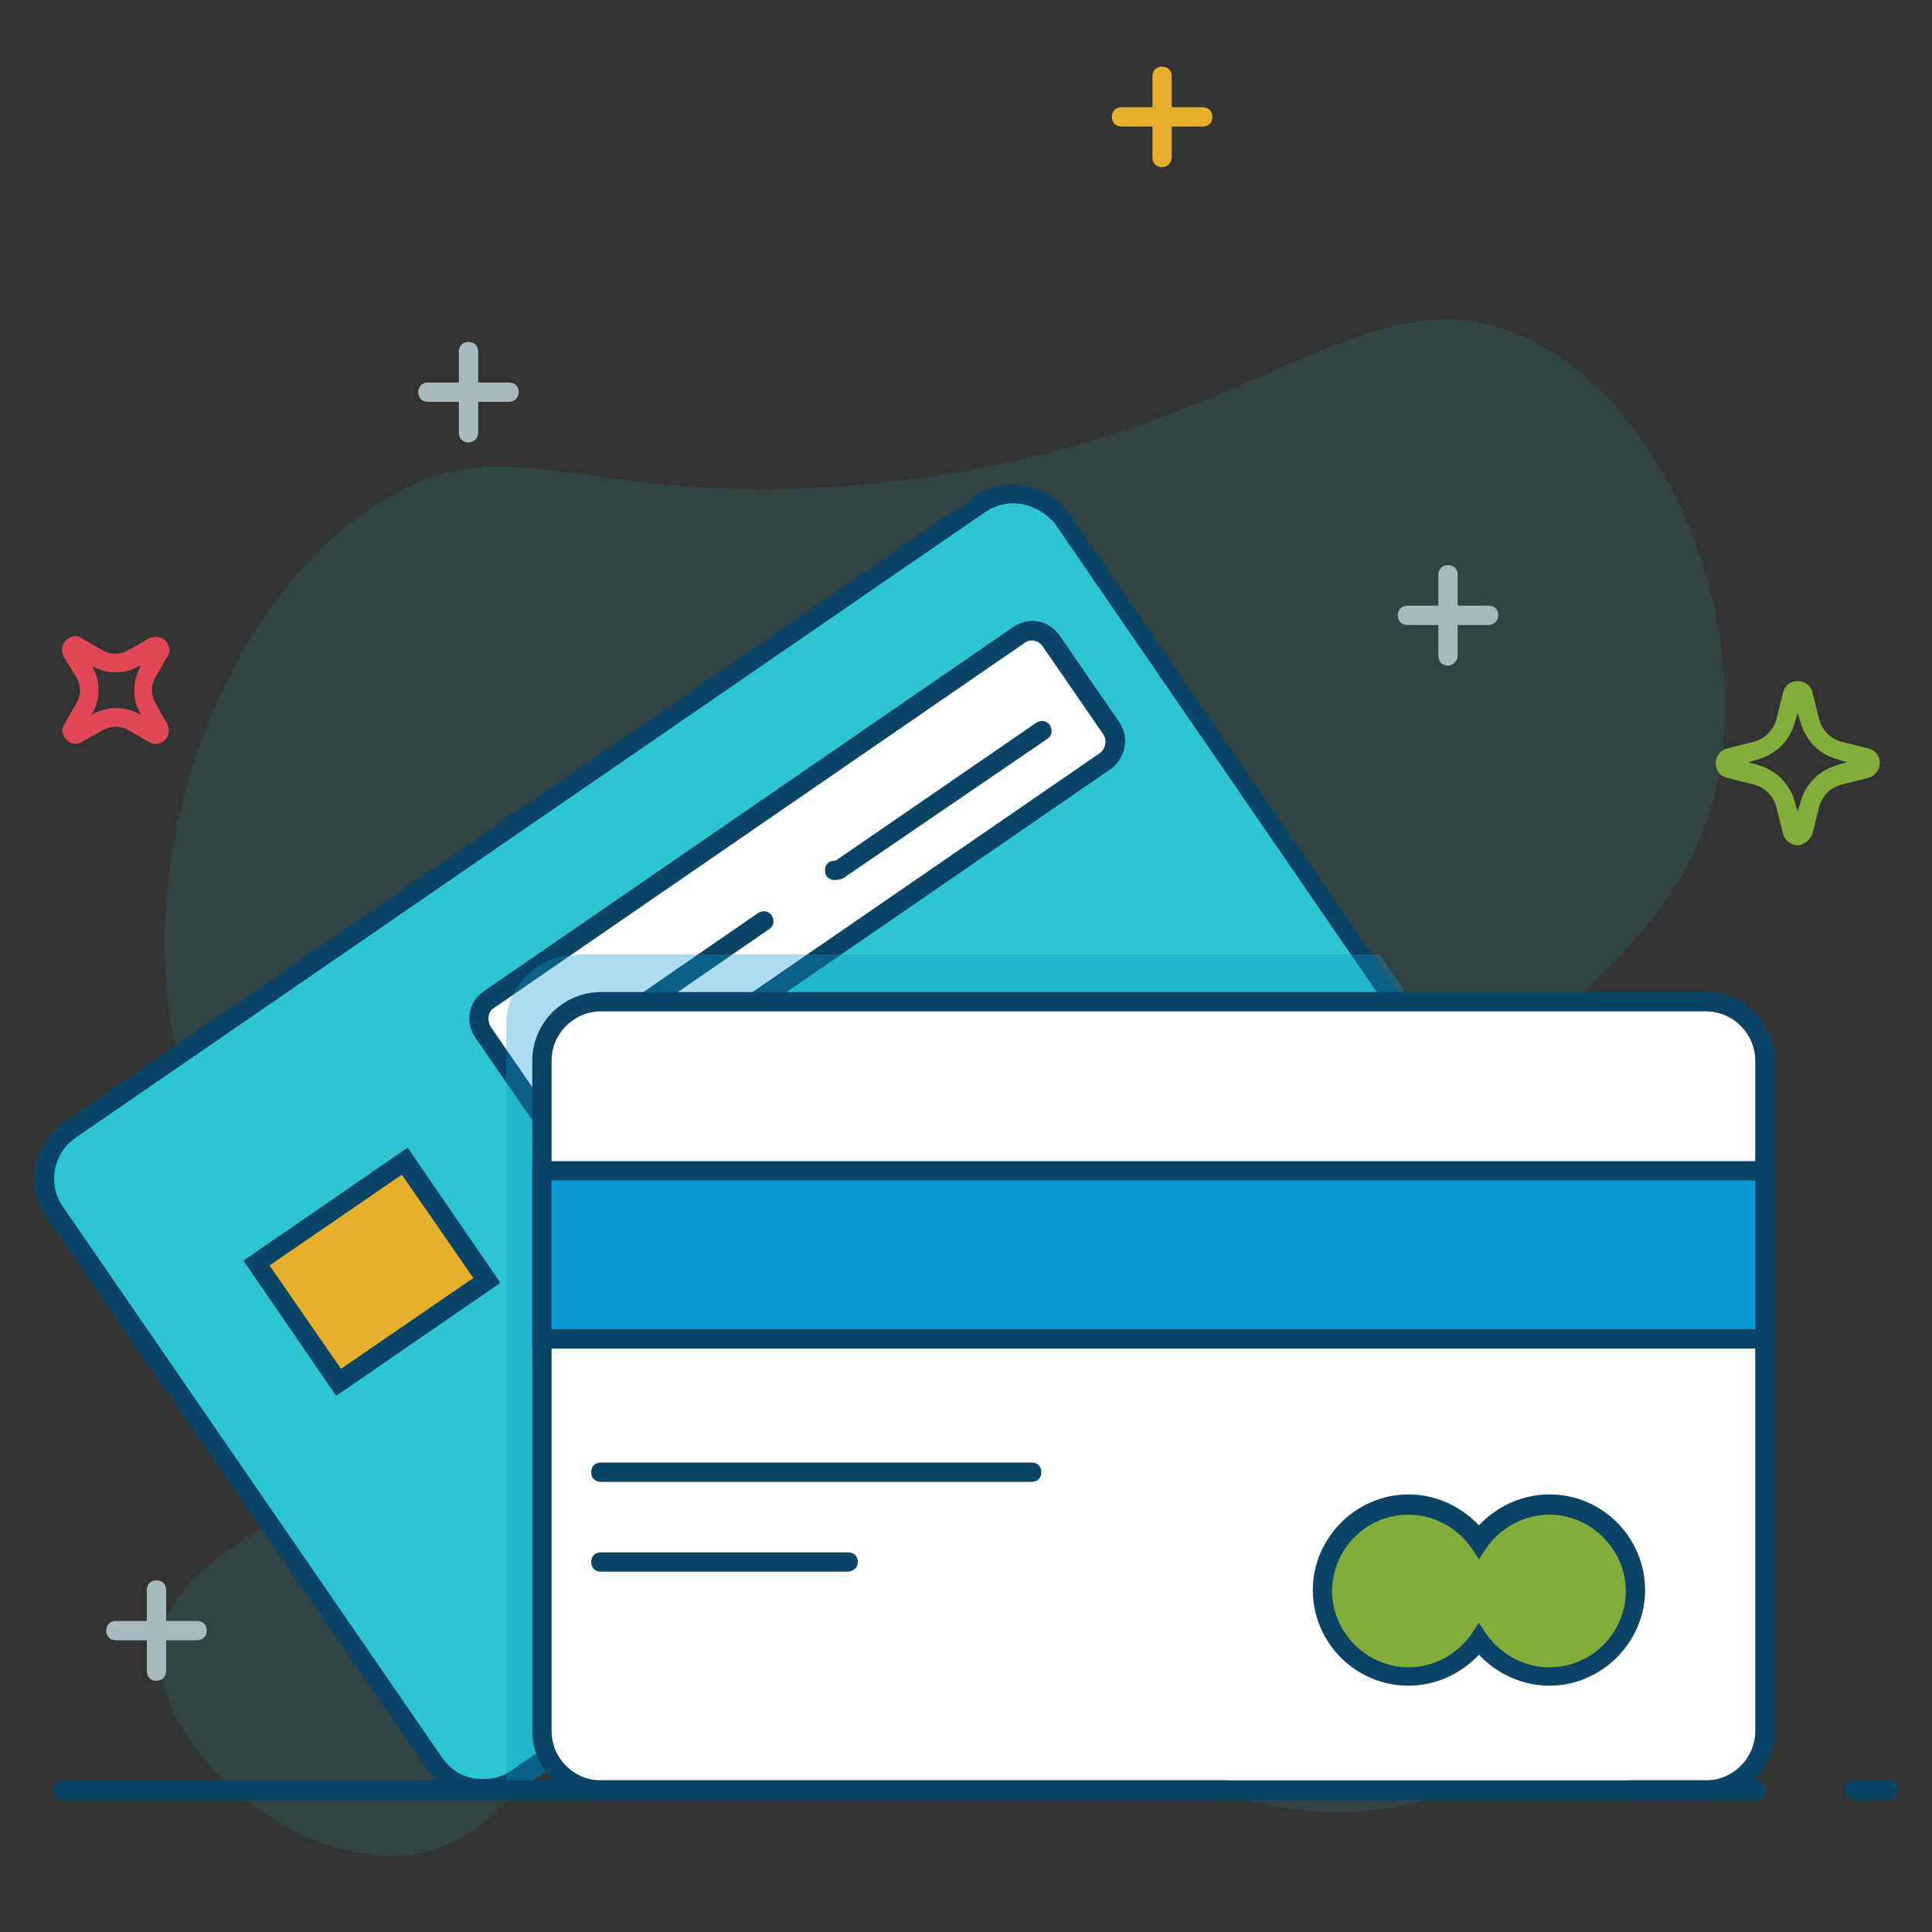 <svg xmlns="http://www.w3.org/2000/svg" xmlns:xlink="http://www.w3.org/1999/xlink" id="Layer_1" x="0px" y="0px" viewBox="0 0 200 200" style="enable-background:new 0 0 200 200;" xml:space="preserve"><rect x="0" y="0" width="200" height="200" fill="#333333" stroke="none"/> <style type="text/css"> .st0{opacity:0.11;} .st1{fill:#2BC6D1;} .st2{fill:#E24756;} .st3{fill:#E8AF2D;} .st4{fill:#82AD3A;} .st5{fill-rule:evenodd;clip-rule:evenodd;fill:#2BC6D1;} .st6{fill:#0A4466;} .st7{fill-rule:evenodd;clip-rule:evenodd;fill:#E8AF2D;} .st8{fill-rule:evenodd;clip-rule:evenodd;fill:#FFFFFF;} .st9{fill:#FFFFFF;} .st10{opacity:0.33;} .st11{fill:#0A99D1;} .st12{fill-rule:evenodd;clip-rule:evenodd;fill:#82AD3A;} .st13{fill-rule:evenodd;clip-rule:evenodd;fill:#0A99D1;} .st14{fill:#A8BABF;} </style> <g> <g class="st0"> <path class="st1" d="M21.4,117.4C11,97.1,20.2,64,39.3,52c14-8.7,21.4,1.2,51.8-2c39-4.1,50.1-23.1,67.1-14.9 c14.6,7,23.1,29,19.6,45.8c-4.7,22.4-29,26.7-27.9,42.8c1.1,16,25.7,19.4,25.9,34.5c0.2,12.1-15.3,26.1-31.5,28.9 c-29.1,5-45.2-28.9-69.1-21.9c-17.7,5.2-18.7,26.7-34.5,26.9c-11.9,0.2-24.9-12-24.2-21.6c0.9-12.3,23.9-14.4,24.9-26.9 C42,133.9,28.5,131.4,21.4,117.4z"></path> </g> <g> <path class="st2" d="M7.9,77c-0.4,0-0.7-0.1-1-0.4c-0.5-0.5-0.6-1.2-0.2-1.7l0,0l1.2-2.1c0.5-0.8,0.5-1.8,0-2.7L6.6,68 c-0.3-0.6-0.2-1.3,0.2-1.7c0.5-0.5,1.2-0.6,1.7-0.2l2.1,1.2c0.8,0.5,1.9,0.5,2.7,0l2.1-1.2c0.6-0.3,1.3-0.2,1.7,0.2 c0.5,0.5,0.6,1.2,0.2,1.7l-1.2,2.1c-0.5,0.8-0.5,1.8,0,2.7l1.2,2.1c0.3,0.6,0.2,1.3-0.2,1.7s-1.2,0.6-1.7,0.2l-2.1-1.2 c-0.8-0.5-1.8-0.5-2.7,0l-2.1,1.2C8.3,76.9,8.1,77,7.9,77z M8.4,75.8C8.4,75.8,8.4,75.8,8.4,75.8L8.4,75.8z M9.5,68.9l0.1,0.2 c0.8,1.4,0.8,3.2,0,4.7l-0.1,0.2l0.2-0.1c1.4-0.8,3.2-0.8,4.7,0l0.2,0.1l-0.1-0.2c-0.8-1.4-0.8-3.2,0-4.7l0.1-0.2L14.3,69 c-1.4,0.8-3.2,0.8-4.7,0L9.5,68.9z"></path> </g> <g> <g> <path class="st3" d="M120.3,17.3c-0.6,0-1-0.4-1-1V7.9c0-0.6,0.4-1,1-1s1,0.4,1,1v8.4C121.3,16.9,120.8,17.3,120.3,17.3z"></path> </g> <g> <path class="st3" d="M124.5,13.1h-8.4c-0.6,0-1-0.4-1-1s0.4-1,1-1h8.4c0.6,0,1,0.4,1,1S125.1,13.1,124.5,13.1z"></path> </g> </g> <g> <path class="st4" d="M186.1,87.5L186.1,87.5c-0.7,0-1.3-0.5-1.5-1.1l-0.7-2.8c-0.3-1.2-1.2-2.1-2.4-2.4l-2.8-0.7 c-0.7-0.2-1.1-0.8-1.1-1.5s0.5-1.3,1.1-1.5l2.8-0.7c1.2-0.3,2.1-1.2,2.4-2.4l0.7-2.8c0.2-0.7,0.8-1.1,1.5-1.1h0 c0.7,0,1.3,0.4,1.5,1.1l0.7,2.8c0.3,1.2,1.2,2.1,2.4,2.4l2.8,0.7c0.7,0.2,1.1,0.8,1.1,1.5s-0.5,1.3-1.1,1.5l-2.8,0.7 c-1.2,0.3-2.1,1.2-2.4,2.4l-0.7,2.8C187.3,87,186.7,87.5,186.1,87.5z M186.5,85.8L186.5,85.8L186.5,85.8 C186.5,85.8,186.5,85.8,186.5,85.8z M181,78.9l1,0.3c1.9,0.5,3.3,2,3.8,3.8l0.3,1l0.3-1c0.5-1.9,2-3.3,3.8-3.8l1-0.3l-1-0.3 c-1.9-0.5-3.3-2-3.8-3.8l-0.3-1l-0.3,1c-0.5,1.9-2,3.3-3.8,3.8L181,78.9z"></path> </g> <g> <path class="st5" d="M109.9,53.7l39.3,57.2c1.9,2.8,1.2,6.6-1.6,8.5l-94.3,64.8c-2.8,1.9-6.6,1.2-8.5-1.6L5.6,125.4 c-1.9-2.8-1.2-6.6,1.6-8.5l94.3-64.8C104.3,50.3,108,51,109.9,53.7z"></path> <path class="st6" d="M50,186.2c-0.4,0-0.9,0-1.3-0.1c-1.9-0.3-3.5-1.4-4.5-3L4.8,126c-2.2-3.2-1.4-7.6,1.8-9.8l94.3-64.8 c3.2-2.2,7.6-1.4,9.8,1.8l39.3,57.2c1.1,1.6,1.5,3.4,1.1,5.3c-0.3,1.9-1.4,3.5-2.9,4.5L54,185C52.8,185.8,51.4,186.2,50,186.2z M104.9,52.1c-1,0-2,0.3-2.9,0.9L7.8,117.8c-2.3,1.6-2.9,4.8-1.3,7.1L45.8,182c0.8,1.1,1.9,1.9,3.3,2.1c1.3,0.2,2.7,0,3.8-0.8 l94.3-64.8c1.1-0.8,1.9-1.9,2.1-3.3c0.2-1.3,0-2.7-0.8-3.8l-39.3-57.2C108.1,52.9,106.5,52.1,104.9,52.1z"></path> </g> <g> <rect x="29.1" y="124.2" transform="matrix(0.824 -0.566 0.566 0.824 -67.808 44.955)" class="st7" width="18.7" height="15"></rect> <path class="st6" d="M34.8,144.5l-9.6-14l17-11.7l9.6,14L34.8,144.5z M27.9,131l7.4,10.7l13.7-9.4l-7.4-10.7L27.9,131z"></path> </g> <g> <path class="st8" d="M114.4,78.8l-54.8,37.7c-1.1,0.8-2.6,0.5-3.4-0.6l-6.2-9c-0.8-1.1-0.5-2.6,0.6-3.4l54.8-37.7 c1.1-0.8,2.6-0.5,3.4,0.6l6.2,9C115.7,76.5,115.5,78,114.4,78.8z"></path> <path class="st6" d="M58.2,117.9c-1.1,0-2.2-0.5-2.8-1.5l-6.2-9c-1.1-1.6-0.7-3.7,0.9-4.8l54.8-37.7c1.6-1.1,3.7-0.7,4.8,0.9 l6.2,9c0.5,0.8,0.7,1.7,0.5,2.6c-0.2,0.9-0.7,1.7-1.4,2.2l-54.8,37.7C59.5,117.7,58.8,117.9,58.2,117.9z M106.8,66.3 c-0.3,0-0.6,0.1-0.8,0.3l-54.8,37.7c-0.7,0.4-0.8,1.3-0.4,2l6.2,9c0.4,0.7,1.3,0.8,2,0.4l54.8-37.7c0.3-0.2,0.5-0.5,0.6-0.9 c0.1-0.4,0-0.8-0.2-1.1l-6.2-9C107.7,66.5,107.2,66.3,106.8,66.3z M114.4,78.8L114.4,78.8L114.4,78.8z"></path> </g> <g> <path class="st9" d="M86.4,90.1c0.2,0,0.5-0.1,0.7-0.2l20.8-14.3"></path> <path class="st6" d="M86.4,91.1c-0.6,0-1-0.4-1-1s0.4-1,1-1c0,0,0.1,0,0.1,0l20.8-14.3c0.5-0.3,1.1-0.2,1.4,0.3 c0.3,0.5,0.2,1.1-0.3,1.4L87.6,90.7C87.3,91,86.8,91.1,86.4,91.1z"></path> </g> <g> <path class="st9" d="M63.6,105.7c0.2,0,0.5-0.1,0.7-0.2l14.8-10.2"></path> <path class="st6" d="M63.6,106.7c-0.6,0-1-0.4-1-1s0.4-1,1-1c0,0,0.1,0,0.1,0l14.8-10.2c0.5-0.3,1.1-0.2,1.4,0.3 c0.3,0.5,0.2,1.1-0.3,1.4l-14.8,10.2C64.5,106.6,64.1,106.7,63.6,106.7z"></path> </g> <g class="st10"> <path class="st11" d="M59.7,98.9c-0.1,0-0.3,0-0.4,0c-0.4,0-0.7,0.1-1.1,0.1h0c-2,0.4-3.6,1.6-4.7,3.2c-0.2,0.3-0.4,0.6-0.5,0.9 c-0.4,0.9-0.6,1.9-0.6,3v78.5h2.4l90.5-62.2v-20l-2.5-3.6H59.7z"></path> </g> <g> <path class="st8" d="M176.6,103.7H62.2c-3.4,0-6.1,2.7-6.1,6.1v69.4c0,3.4,2.7,6.1,6.1,6.1h114.4c3.4,0,6.1-2.7,6.1-6.1v-69.4 C182.7,106.4,179.9,103.7,176.6,103.7z"></path> <path class="st6" d="M176.6,186.3H62.2c-3.9,0-7.1-3.2-7.1-7.1v-69.4c0-3.9,3.2-7.1,7.1-7.1h114.4c3.9,0,7.1,3.2,7.1,7.1v69.4 C183.7,183.1,180.5,186.3,176.6,186.3z M62.2,104.7c-2.8,0-5.1,2.3-5.1,5.1v69.4c0,2.8,2.3,5.1,5.1,5.1h114.4 c2.8,0,5.1-2.3,5.1-5.1v-69.4c0-2.8-2.3-5.1-5.1-5.1H62.2z"></path> </g> <g> <path class="st12" d="M160.4,155.6c-3,0-5.7,1.5-7.3,3.8c-1.6-2.3-4.3-3.8-7.3-3.8c-4.9,0-8.9,4-8.9,8.9c0,4.9,4,8.9,8.9,8.9 c3,0,5.7-1.5,7.3-3.8c1.6,2.3,4.3,3.8,7.3,3.8c4.9,0,8.9-4,8.9-8.9C169.3,159.6,165.3,155.6,160.4,155.6z"></path> <path class="st6" d="M160.4,174.5c-2.8,0-5.4-1.2-7.3-3.2c-1.9,2-4.5,3.2-7.3,3.2c-5.5,0-9.9-4.5-9.9-9.9s4.5-9.9,9.9-9.9 c2.8,0,5.4,1.2,7.3,3.2c1.9-2,4.5-3.2,7.3-3.2c5.5,0,9.9,4.5,9.9,9.9S165.8,174.5,160.4,174.5z M153.1,168l0.8,1.2 c1.5,2.1,3.9,3.4,6.5,3.4c4.4,0,7.9-3.6,7.9-7.9s-3.6-7.9-7.9-7.9c-2.6,0-5,1.3-6.5,3.4l-0.8,1.2l-0.8-1.2 c-1.5-2.1-3.9-3.4-6.5-3.4c-4.4,0-7.9,3.6-7.9,7.9s3.6,7.9,7.9,7.9c2.6,0,5-1.3,6.5-3.4L153.1,168z"></path> </g> <g> <path class="st9" d="M62.2,152.4h44.6"></path> <path class="st6" d="M106.8,153.4H62.2c-0.6,0-1-0.4-1-1s0.4-1,1-1h44.6c0.6,0,1,0.4,1,1S107.4,153.4,106.8,153.4z"></path> </g> <g> <path class="st9" d="M62.2,161.7h25.6"></path> <path class="st6" d="M87.7,162.7H62.2c-0.6,0-1-0.4-1-1s0.4-1,1-1h25.6c0.6,0,1,0.4,1,1S88.3,162.7,87.7,162.7z"></path> </g> <g> <rect x="56.1" y="121.2" class="st13" width="126.6" height="17.4"></rect> <path class="st6" d="M183.7,139.6H55.1v-19.4h128.6V139.6z M57.1,137.6h124.6v-15.4H57.1V137.6z"></path> </g> <g> <g> <path class="st6" d="M126.7,186.3H6.5c-0.6,0-1-0.4-1-1s0.4-1,1-1h120.3c0.6,0,1,0.4,1,1S127.3,186.3,126.7,186.3z"></path> </g> <g> <path class="st6" d="M181.8,186.3h-12.9c-0.6,0-1-0.4-1-1s0.4-1,1-1h12.9c0.6,0,1,0.4,1,1S182.3,186.3,181.8,186.3z"></path> </g> <g> <path class="st6" d="M195.4,186.3H192c-0.6,0-1-0.4-1-1s0.4-1,1-1h3.5c0.6,0,1,0.4,1,1S196,186.3,195.4,186.3z"></path> </g> </g> <g> <g> <path class="st14" d="M48.5,45.8c-0.6,0-1-0.4-1-1v-8.4c0-0.6,0.4-1,1-1s1,0.4,1,1v8.4C49.5,45.4,49,45.8,48.5,45.8z"></path> </g> <g> <path class="st14" d="M52.7,41.6h-8.4c-0.6,0-1-0.4-1-1s0.4-1,1-1h8.4c0.6,0,1,0.4,1,1S53.2,41.6,52.7,41.6z"></path> </g> </g> <g> <g> <path class="st14" d="M149.9,68.9c-0.6,0-1-0.4-1-1v-8.4c0-0.6,0.4-1,1-1s1,0.4,1,1v8.4C150.9,68.4,150.4,68.9,149.9,68.9z"></path> </g> <g> <path class="st14" d="M154.1,64.7h-8.4c-0.6,0-1-0.4-1-1s0.4-1,1-1h8.4c0.6,0,1,0.4,1,1S154.6,64.7,154.1,64.7z"></path> </g> </g> <g> <g> <path class="st14" d="M16.2,174c-0.6,0-1-0.4-1-1v-8.4c0-0.6,0.4-1,1-1s1,0.4,1,1v8.4C17.2,173.5,16.8,174,16.2,174z"></path> </g> <g> <path class="st14" d="M20.4,169.8H12c-0.6,0-1-0.4-1-1s0.4-1,1-1h8.4c0.6,0,1,0.4,1,1S21,169.8,20.4,169.8z"></path> </g> </g> </g> </svg>